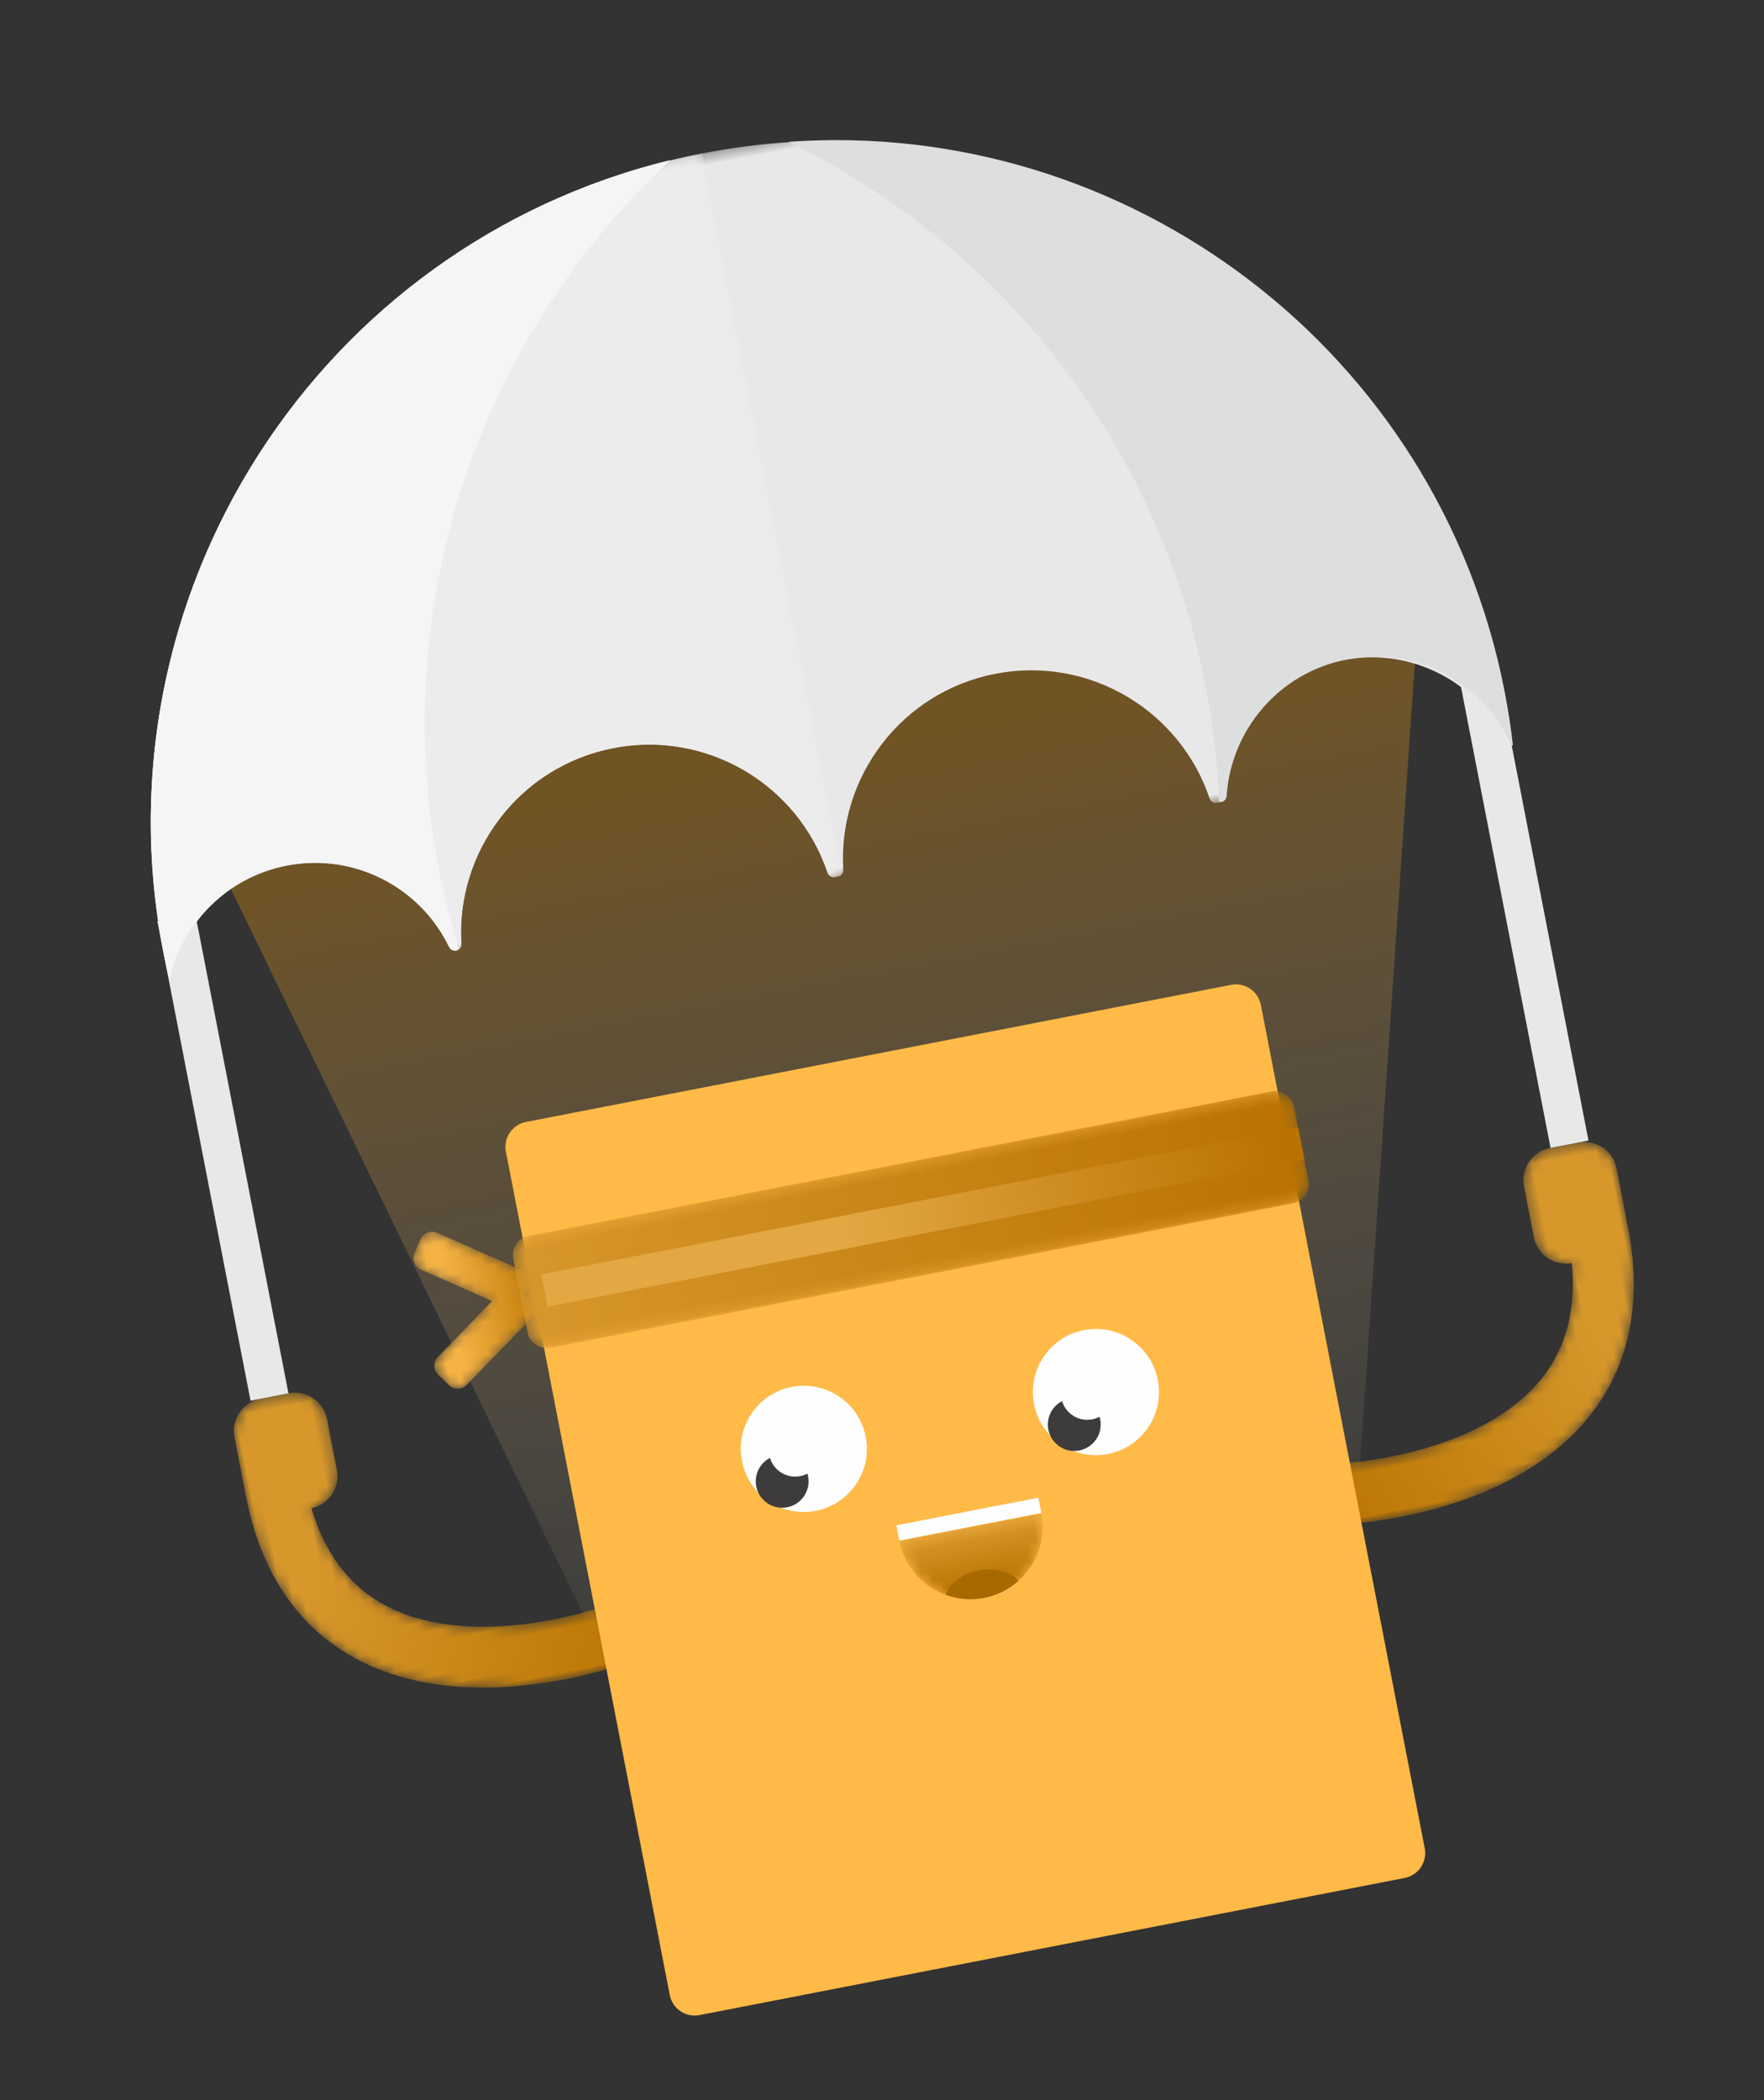 <?xml version="1.0" encoding="UTF-8"?>
<svg width="163px" height="194px" viewBox="0 0 163 194" version="1.1" xmlns="http://www.w3.org/2000/svg" xmlns:xlink="http://www.w3.org/1999/xlink">
    <rect x="0" y="0" width="163" height="194" fill="#333333" stroke="none"/>
    <title>Group 49</title>
    <defs>
        <linearGradient x1="50%" y1="121.021%" x2="50%" y2="13.491%" id="linearGradient-1">
            <stop stop-color="#FFFFFF" stop-opacity="0" offset="0%"></stop>
            <stop stop-color="#FFA000" stop-opacity="0.3" offset="100%"></stop>
        </linearGradient>
        <polygon id="path-2" points="0.372 0.337 126.316 0.337 126.316 68.29 0.372 68.29"></polygon>
        <polygon id="path-4" points="0.372 0.337 63.344 0.337 63.344 68.29 0.372 68.29"></polygon>
        <path d="M25.381,0.379 C23.712,0.379 22.359,1.732 22.359,3.402 L22.359,3.402 L22.359,8.178 C22.359,9.835 23.691,11.175 25.341,11.197 L25.341,11.197 C24.938,15.373 23.398,18.66 20.737,20.989 L20.737,20.989 C13.702,27.149 0.981,25.308 0.853,25.289 L0.853,25.289 L0,30.845 C0.227,30.88 2.331,31.191 5.351,31.191 L5.351,31.191 C10.622,31.191 18.683,30.245 24.42,25.237 L24.42,25.237 C28.958,21.275 31.195,15.591 31.067,8.341 L31.067,8.341 L31.057,8.341 C31.059,8.286 31.073,8.235 31.073,8.178 L31.073,8.178 L31.073,3.402 C31.073,1.732 29.72,0.379 28.05,0.379 L28.05,0.379 L25.381,0.379 Z" id="path-6"></path>
        <linearGradient x1="0%" y1="91.302%" x2="85.294%" y2="57.559%" id="linearGradient-8">
            <stop stop-color="#BC7704" offset="0%"></stop>
            <stop stop-color="#D7972B" offset="100%"></stop>
        </linearGradient>
        <path d="M3.022,0.379 C1.353,0.379 0,1.732 0,3.402 L0,3.402 L0,8.178 C0,8.235 0.013,8.286 0.016,8.341 L0.016,8.341 L0.005,8.341 C0.002,8.513 0,8.684 0,8.854 L0,8.854 L0,8.982 C0.013,15.927 2.249,21.393 6.653,25.237 L6.653,25.237 C12.39,30.245 20.45,31.191 25.722,31.191 L25.722,31.191 C28.741,31.191 30.846,30.88 31.073,30.845 L31.073,30.845 L30.22,25.289 C30.092,25.308 17.371,27.149 10.335,20.989 L10.335,20.989 C7.675,18.66 6.134,15.373 5.732,11.197 L5.732,11.197 C7.382,11.175 8.714,9.835 8.714,8.178 L8.714,8.178 L8.714,3.402 C8.714,1.732 7.361,0.379 5.691,0.379 L5.691,0.379 L3.022,0.379 Z" id="path-9"></path>
        <linearGradient x1="102.466%" y1="94.004%" x2="13.051%" y2="59.427%" id="linearGradient-11">
            <stop stop-color="#BC7704" offset="0%"></stop>
            <stop stop-color="#D7972B" offset="100%"></stop>
        </linearGradient>
        <path d="M1.349,0.839 L0.55,1.987 C0.184,2.512 0.314,3.234 0.838,3.599 L0.838,3.599 L6.742,7.71 L0.838,11.82 C0.314,12.186 0.184,12.907 0.55,13.432 L0.55,13.432 L1.349,14.58 C1.714,15.105 2.436,15.234 2.961,14.868 L2.961,14.868 L10.956,9.302 L9.848,7.71 L10.956,6.118 L2.961,0.551 C2.759,0.41 2.528,0.343 2.3,0.343 L2.3,0.343 C1.933,0.343 1.574,0.516 1.349,0.839" id="path-12"></path>
        <linearGradient x1="111.79%" y1="50%" x2="25.026%" y2="50%" id="linearGradient-14">
            <stop stop-color="#B97400" offset="0%"></stop>
            <stop stop-color="#F6B345" offset="100%"></stop>
        </linearGradient>
        <path d="M2.116,0.288 C1.124,0.288 0.32,1.093 0.32,2.085 L0.32,2.085 L0.32,9.014 C0.32,10.007 1.124,10.811 2.116,10.811 L2.116,10.811 L72.039,10.811 C73.031,10.811 73.836,10.007 73.836,9.014 L73.836,9.014 L73.836,2.085 C73.836,1.093 73.031,0.288 72.039,0.288 L72.039,0.288 L2.116,0.288 Z" id="path-15"></path>
        <linearGradient x1="99.152%" y1="50.001%" x2="0.077%" y2="50.001%" id="linearGradient-17">
            <stop stop-color="#B97300" offset="0%"></stop>
            <stop stop-color="#D8972C" offset="100%"></stop>
        </linearGradient>
        <path d="M0.105,0.288 C0.105,3.981 3.098,6.974 6.79,6.974 L6.79,6.974 C10.483,6.974 13.476,3.981 13.476,0.288 L13.476,0.288 L0.105,0.288 Z" id="path-18"></path>
        <linearGradient x1="49.999%" y1="84.086%" x2="49.999%" y2="4.281%" id="linearGradient-20">
            <stop stop-color="#B97400" offset="0%"></stop>
            <stop stop-color="#D8972C" offset="100%"></stop>
        </linearGradient>
        <linearGradient x1="97.021%" y1="49.996%" x2="39.565%" y2="49.996%" id="linearGradient-21">
            <stop stop-color="#B97300" offset="0%"></stop>
            <stop stop-color="#E3A743" offset="100%"></stop>
        </linearGradient>
    </defs>
    <g id="Page-1" stroke="none" stroke-width="1" fill="none" fill-rule="evenodd">
        <g id="kentbean-maquette" transform="translate(-474, -57)">
            <g id="header" transform="translate(32, 0)">
                <g id="Group-49" transform="translate(523.461, 154.1) rotate(-11) translate(-523.461, -154.1) translate(457.961, 69.1)">
                    <polygon id="Rectangle" fill="url(#linearGradient-1)" points="5.67 45.067 124.477 45.067 100.833 133.833 29.333 133.833"></polygon>
                    <g id="Group-7" transform="translate(1.73, 0.096)">
                        <g id="Group-3">
                            <mask id="mask-3" fill="white">
                                <use xlink:href="#path-2"></use>
                            </mask>
                            <g id="Clip-2"></g>
                            <path d="M13.085,57.584 C19.473,57.584 24.84,61.94 26.387,67.842 C26.455,68.104 26.686,68.29 26.957,68.29 C27.254,68.29 27.5,68.067 27.538,67.772 C28.667,59.257 35.956,52.686 44.78,52.686 C53.603,52.686 60.892,59.257 62.021,67.772 C62.059,68.067 62.305,68.29 62.603,68.29 L62.914,68.29 C63.211,68.29 63.457,68.067 63.496,67.772 C64.624,59.257 71.913,52.686 80.736,52.686 C89.56,52.686 96.849,59.257 97.978,67.772 C98.017,68.067 98.262,68.29 98.56,68.29 L98.69,68.29 C98.961,68.29 99.191,68.104 99.26,67.842 C100.807,61.94 106.174,57.584 112.562,57.584 C119.11,57.584 124.585,62.162 125.973,68.29 L126.12,68.29 C126.249,66.646 126.316,64.985 126.316,63.309 C126.316,28.53 98.123,0.337 63.344,0.337 C28.565,0.337 0.372,28.53 0.372,63.309 C0.372,64.193 0.393,65.071 0.429,65.946 C2.527,61.03 7.403,57.584 13.085,57.584" id="Fill-1" fill="#E8E8E9" mask="url(#mask-3)"></path>
                        </g>
                        <g id="Group-6">
                            <mask id="mask-5" fill="white">
                                <use xlink:href="#path-4"></use>
                            </mask>
                            <g id="Clip-5"></g>
                            <path d="M0.372,63.309 C0.372,64.192 0.393,65.071 0.429,65.946 C2.527,61.03 7.403,57.584 13.085,57.584 C19.473,57.584 24.84,61.94 26.387,67.842 C26.455,68.104 26.686,68.29 26.957,68.29 C27.254,68.29 27.5,68.067 27.539,67.772 C28.667,59.256 35.956,52.686 44.779,52.686 C53.603,52.686 60.892,59.256 62.021,67.772 C62.059,68.067 62.305,68.29 62.603,68.29 L62.914,68.29 C63.087,68.29 63.237,68.209 63.344,68.088 L63.344,0.337 C28.565,0.337 0.372,28.53 0.372,63.309" id="Fill-4" fill="#ECECED" mask="url(#mask-5)"></path>
                        </g>
                    </g>
                    <g id="Group-10" transform="translate(99.03, 105.18)">
                        <mask id="mask-7" fill="white">
                            <use xlink:href="#path-6"></use>
                        </mask>
                        <g id="Clip-9"></g>
                        <path d="M25.381,0.379 C23.712,0.379 22.359,1.732 22.359,3.402 L22.359,3.402 L22.359,8.178 C22.359,9.835 23.691,11.175 25.341,11.197 L25.341,11.197 C24.938,15.373 23.398,18.66 20.737,20.989 L20.737,20.989 C13.702,27.149 0.981,25.308 0.853,25.289 L0.853,25.289 L0,30.845 C0.227,30.88 2.331,31.191 5.351,31.191 L5.351,31.191 C10.622,31.191 18.683,30.245 24.42,25.237 L24.42,25.237 C28.958,21.275 31.195,15.591 31.067,8.341 L31.067,8.341 L31.057,8.341 C31.059,8.286 31.073,8.235 31.073,8.178 L31.073,8.178 L31.073,3.402 C31.073,1.732 29.72,0.379 28.05,0.379 L28.05,0.379 L25.381,0.379 Z" id="Fill-8" fill="url(#linearGradient-8)" mask="url(#mask-7)"></path>
                    </g>
                    <g id="Group-13" transform="translate(0, 105.18)">
                        <mask id="mask-10" fill="white">
                            <use xlink:href="#path-9"></use>
                        </mask>
                        <g id="Clip-12"></g>
                        <path d="M3.022,0.379 C1.353,0.379 0,1.732 0,3.402 L0,3.402 L0,8.178 C0,8.235 0.013,8.286 0.016,8.341 L0.016,8.341 L0.005,8.341 C0.002,8.513 0,8.684 0,8.854 L0,8.854 L0,8.982 C0.013,15.927 2.249,21.393 6.653,25.237 L6.653,25.237 C12.39,30.245 20.45,31.191 25.722,31.191 L25.722,31.191 C28.741,31.191 30.846,30.88 31.073,30.845 L31.073,30.845 L30.22,25.289 C30.092,25.308 17.371,27.149 10.335,20.989 L10.335,20.989 C7.675,18.66 6.134,15.373 5.732,11.197 L5.732,11.197 C7.382,11.175 8.714,9.835 8.714,8.178 L8.714,8.178 L8.714,3.402 C8.714,1.732 7.361,0.379 5.691,0.379 L5.691,0.379 L3.022,0.379 Z" id="Fill-11" fill="url(#linearGradient-11)" mask="url(#mask-10)"></path>
                    </g>
                    <g id="Group-17" transform="translate(1.73, 60.206)" fill="#E8E8E9">
                        <polygon id="Fill-14" points="122.747 45.353 126.316 45.353 126.316 0.106 122.747 0.106"></polygon>
                        <polygon id="Fill-16" points="0.372 45.353 3.94 45.353 3.94 0.227 0.372 0.227"></polygon>
                    </g>
                    <g id="Group-20" transform="translate(29.406, 84.855)" fill="#FFBA48">
                        <path d="M2.589,0.288 C1.296,0.288 0.248,1.337 0.248,2.63 L0.248,81.986 C0.248,83.279 1.296,84.327 2.589,84.327 L68.971,84.327 C70.265,84.327 71.313,83.279 71.313,81.986 L71.313,2.63 C71.313,1.337 70.265,0.288 68.971,0.288 L2.589,0.288 Z" id="Fill-18"></path>
                    </g>
                    <g id="Group-23" transform="translate(19.028, 93.072)">
                        <mask id="mask-13" fill="white">
                            <use xlink:href="#path-12"></use>
                        </mask>
                        <g id="Clip-22"></g>
                        <path d="M1.349,0.839 L0.55,1.987 C0.184,2.512 0.314,3.234 0.838,3.599 L0.838,3.599 L6.742,7.71 L0.838,11.82 C0.314,12.186 0.184,12.907 0.55,13.432 L0.55,13.432 L1.349,14.58 C1.714,15.105 2.436,15.234 2.961,14.868 L2.961,14.868 L10.956,9.302 L9.848,7.71 L10.956,6.118 L2.961,0.551 C2.759,0.41 2.528,0.343 2.3,0.343 L2.3,0.343 C1.933,0.343 1.574,0.516 1.349,0.839" id="Fill-21" fill="url(#linearGradient-14)" mask="url(#mask-13)"></path>
                    </g>
                    <g id="Group-26" transform="translate(28.109, 95.234)">
                        <mask id="mask-16" fill="white">
                            <use xlink:href="#path-15"></use>
                        </mask>
                        <g id="Clip-25"></g>
                        <path d="M2.116,0.288 C1.124,0.288 0.32,1.093 0.32,2.085 L0.32,2.085 L0.32,9.014 C0.32,10.007 1.124,10.811 2.116,10.811 L2.116,10.811 L72.039,10.811 C73.031,10.811 73.836,10.007 73.836,9.014 L73.836,9.014 L73.836,2.085 C73.836,1.093 73.031,0.288 72.039,0.288 L72.039,0.288 L2.116,0.288 Z" id="Fill-24" fill="url(#linearGradient-17)" mask="url(#mask-16)"></path>
                    </g>
                    <g id="Group-29" transform="translate(58.38, 129.397)">
                        <mask id="mask-19" fill="white">
                            <use xlink:href="#path-18"></use>
                        </mask>
                        <g id="Clip-28"></g>
                        <path d="M0.105,0.288 C0.105,3.981 3.098,6.974 6.79,6.974 L6.79,6.974 C10.483,6.974 13.476,3.981 13.476,0.288 L13.476,0.288 L0.105,0.288 Z" id="Fill-27" fill="url(#linearGradient-20)" mask="url(#mask-19)"></path>
                    </g>
                    <g id="Group-33" transform="translate(58.38, 128.1)">
                        <polygon id="Fill-30" fill="#FEFEFE" points="0.105 1.585 13.475 1.585 13.475 0.144 0.105 0.144"></polygon>
                        <path d="M3.348,7.309 C4.354,7.916 5.529,8.272 6.79,8.272 C8.033,8.272 9.193,7.926 10.19,7.335 C9.682,6.379 8.341,5.694 6.762,5.694 C5.197,5.694 3.867,6.366 3.348,7.309" id="Fill-32" fill="#A86901"></path>
                    </g>
                    <polygon id="Fill-34" fill="url(#linearGradient-21)" points="30.706 102.269 101.945 102.269 101.945 99.235 30.706 99.235"></polygon>
                    <g id="Group-48" transform="translate(1.73, 0.096)">
                        <path d="M55.536,119.585 C55.536,122.803 52.927,125.413 49.708,125.413 C46.49,125.413 43.881,122.803 43.881,119.585 C43.881,116.366 46.49,113.756 49.708,113.756 C52.927,113.756 55.536,116.366 55.536,119.585" id="Fill-36" fill="#FEFEFE"></path>
                        <path d="M48.903,121.993 C47.642,121.993 46.605,121.037 46.476,119.81 C45.468,120.11 44.733,121.043 44.733,122.148 C44.733,123.496 45.825,124.588 47.173,124.588 C48.521,124.588 49.613,123.496 49.613,122.148 C49.613,122.061 49.608,121.975 49.6,121.891 C49.379,121.957 49.145,121.993 48.903,121.993" id="Fill-38" fill="#3D3B3C"></path>
                        <path d="M83.033,119.585 C83.033,122.803 80.424,125.413 77.205,125.413 C73.987,125.413 71.378,122.803 71.378,119.585 C71.378,116.366 73.987,113.756 77.205,113.756 C80.424,113.756 83.033,116.366 83.033,119.585" id="Fill-40" fill="#FEFEFE"></path>
                        <path d="M76.4,121.993 C75.139,121.993 74.101,121.037 73.973,119.81 C72.965,120.11 72.229,121.043 72.229,122.148 C72.229,123.496 73.322,124.588 74.67,124.588 C76.018,124.588 77.11,123.496 77.11,122.148 C77.11,122.061 77.105,121.975 77.096,121.891 C76.876,121.957 76.642,121.993 76.4,121.993" id="Fill-42" fill="#3D3B3C"></path>
                        <path d="M71.354,0.806 C88.505,13.765 99.591,34.326 99.591,57.479 C99.591,61.149 99.312,64.753 98.776,68.273 C98.807,68.278 98.836,68.29 98.869,68.29 L99,68.29 C99.271,68.29 99.501,68.104 99.57,67.842 C101.117,61.94 106.484,57.584 112.871,57.584 C119.419,57.584 124.895,62.161 126.282,68.29 L126.43,68.29 C126.558,66.647 126.626,64.986 126.626,63.309 C126.626,31.138 102.499,4.604 71.354,0.806" id="Fill-44" fill="#DDDEDF"></path>
                        <path d="M26.824,60.659 C26.824,35.218 40.21,12.907 60.319,0.374 C26.946,1.952 0.372,29.508 0.372,63.272 C0.372,64.156 0.393,65.034 0.429,65.909 C2.527,60.993 7.403,57.548 13.085,57.548 C19.473,57.548 24.84,61.903 26.387,67.806 C26.455,68.067 26.686,68.253 26.957,68.253 C27.054,68.253 27.141,68.223 27.221,68.181 C26.961,65.709 26.824,63.2 26.824,60.659" id="Fill-46" fill="#F4F5F5"></path>
                    </g>
                </g>
            </g>
        </g>
    </g>
</svg>